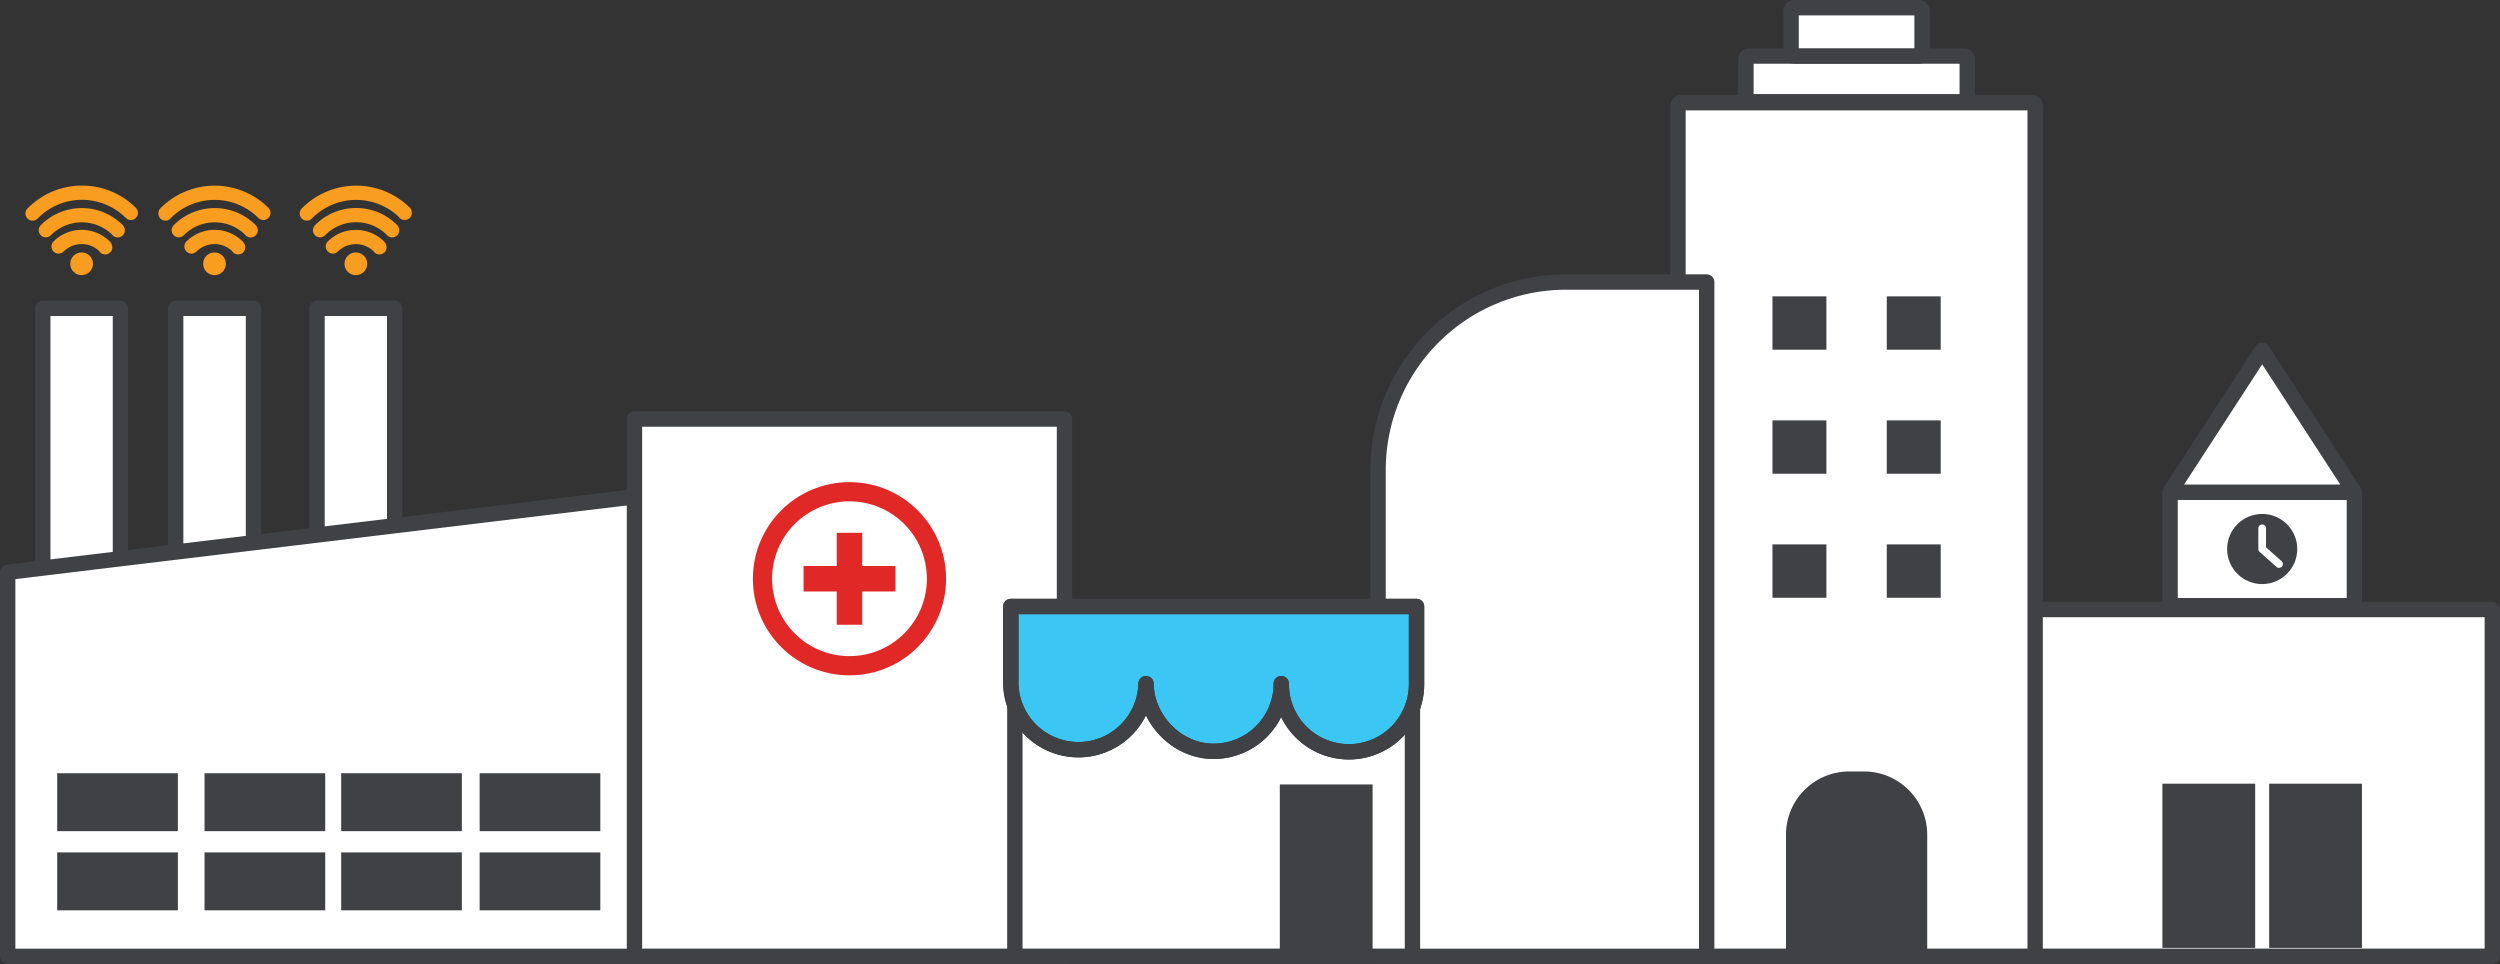 <svg xmlns="http://www.w3.org/2000/svg" class="animation" viewBox="0 0 650.9 250.98">
  <rect x="0" y="0" width="650.9" height="250.98" fill="#333333" stroke="none"/>
  <g data-name="Layer 2">
    <g data-name="Layer 1">
      <path data-name="Rectangle 19920" fill="#fff" stroke="#3f4145" stroke-linejoin="round" stroke-width="4" d="M529.07 158.69H648.9v90.29H529.07z"/>
      <path id='doors' data-name="Rectangle 19919" fill="#3f4145" d="M563 204.04h24.16v42.76H563zM590.8 204.04h24.16v42.76H590.8z"/>
      <path data-name="Rectangle 19910" d="M565.55 128.15h46.87a.64.64 0 01.57.69V157a.64.64 0 01-.57.69h-46.87a.64.64 0 01-.55-.69v-28.16a.64.64 0 01.55-.69z" fill="#fff" stroke="#3f4145" stroke-linejoin="round" stroke-width="4"/>
      <path fill="#fff" stroke="#3f4145" stroke-linejoin="round" stroke-width="4" d="M564.97 128.15l24.01-36.97 24.01 36.97h-48.02z"/>
      <g>
      <circle id='clock' cx="588.98" cy="142.94" r="9.13" fill="#3f4145"/>
      <path fill="none" stroke="#fff" stroke-linecap="round" stroke-linejoin="round" stroke-width="2" d="M588.98 137.55v5.39l4.39 3.91"/>
      </g>
     
      <path data-name="Path 4463" d="M11.14 150.07v-69.8h20.22v69.8H11.14M45.74 150.07v-69.8H66v69.8H45.74M82.54 150.07v-69.8h20.22v69.8H82.54" fill="#fff" stroke="#3f4145" stroke-linecap="round" stroke-linejoin="round" stroke-width="4"/>
      <path data-name="Path 4464" d="M172 249H2V149l170-20.48z" fill="#fff" stroke="#3f4145" stroke-linecap="round" stroke-linejoin="round" stroke-width="4"/>
      <path data-name="Rectangle 19915" fill="#3f4145" d="M124.88 201.32h31.42v15.08h-31.42zM124.88 221.93h31.42v15.08h-31.42zM14.89 201.32h31.42v15.08H14.89zM14.89 221.93h31.42v15.08H14.89zM88.83 201.32h31.42v15.08H88.83zM88.83 221.93h31.42v15.08H88.83zM53.25 201.32h31.42v15.08H53.25zM53.25 221.93h31.42v15.08H53.25z"/>
      <g data-name="Group 6588">
        <path data-name="Rectangle 19916" fill="#fff" stroke="#3f4145" stroke-linecap="round" stroke-linejoin="round" stroke-width="4" d="M165.19 109.1h111.96v139.88H165.19z"/>
        <g id='plus'>
        <circle data-name="Ellipse 106" cx="221.17" cy="150.68" r="22.65" fill="#fff" stroke="#e02826" stroke-miterlimit="10" stroke-width="5"/>
        <path class="flash" data-name="Path 4465" d="M233.14 147.36h-8.65v-8.64h-6.64v8.64h-8.64V154h8.64v8.66h6.64V154h8.65z" fill="#e02826"/>
        </g>
        
      </g>
      <g data-name="Group 6586">
        <rect data-name="Rectangle 19909" x="436.88" y="26.75" width="92.99" height="222.23" rx=".69" fill="#fff" stroke="#3f4145" stroke-linejoin="round" stroke-width="4"/>
        <rect data-name="Rectangle 19910" x="454.57" y="14.6" width="57.62" height="11.9" rx=".69" fill="#fff" stroke="#3f4145" stroke-linejoin="round" stroke-width="4"/>
        <rect data-name="Rectangle 19911" x="466.33" y="2" width="34.1" height="12.57" rx=".71" fill="#fff" stroke="#3f4145" stroke-linejoin="round" stroke-width="4"/>
        <path data-name="Rectangle 19756" fill="#3f4145" d="M461.48 77.16h14.04v13.89h-14.04z"/>
        <path data-name="Rectangle 19757" fill="#3f4145" d="M491.24 77.16h14.04v13.89h-14.04z"/>
        <path data-name="Rectangle 19758" fill="#3f4145" d="M461.48 109.45h14.04v13.89h-14.04z"/>
        <path data-name="Rectangle 19759" fill="#3f4145" d="M491.24 109.45h14.04v13.89h-14.04z"/>
        <path data-name="Rectangle 19760" fill="#3f4145" d="M461.48 141.74h14.04v13.89h-14.04z"/>
        <path data-name="Rectangle 19761" fill="#3f4145" d="M491.24 141.74h14.04v13.89h-14.04z"/>
        <path data-name="Rectangle 19912" d="M481.44 200.86h3.88a16.46 16.46 0 0116.45 16.45V249H465v-31.69a16.45 16.45 0 0116.45-16.45z" fill="#3f4145"/>
      </g>
      <path data-name="Path 4462" d="M407.73 73.43h36.62V249h-85.56V122.37a48.94 48.94 0 0148.94-48.94z" fill="#fff" stroke="#3f4145" stroke-linejoin="round" stroke-width="4"/>
      <g data-name="Group 6589">
        <path data-name="Rectangle 19918" fill="#fff" stroke="#3f4145" stroke-linecap="round" stroke-linejoin="round" stroke-width="4" d="M264.23 159.49h103.52v89.48H264.23z"/>
        <path data-name="Rectangle 19919" fill="#3f4145" d="M333.21 204.24h24.16v44.59h-24.16z"/>
        <path id="roof" d="M263.17 157.91V178a17.61 17.61 0 0035.21 0v0c.07 9.08 7.88 17.61 17.61 17.61a17.61 17.61 0 0017.6-17.61 17.61 17.61 0 0035.22.26v-20.35z" fill="#3cc6f3" stroke="#3f4145" stroke-linecap="round" stroke-linejoin="round" stroke-width="4"/>
        <path data-name="Path 4466" d="M263.17 157.91V178a17.61 17.61 0 0035.21 0v0c.07 9.08 7.88 17.61 17.61 17.61a17.61 17.61 0 0017.6-17.61 17.61 17.61 0 0035.22.26v-20.35z" fill="none" stroke="#3f4145" stroke-linecap="round" stroke-linejoin="round" stroke-width="4"/>
      </g>
      <g id="wifi">
      <path class="full-flash" data-name="Path 4049" d="M27.39 64.39a.45.45 0 00-.13-.22 8.51 8.51 0 00-12 0" fill="none" stroke="#f99d20" stroke-linecap="round" stroke-linejoin="round" stroke-width="3.71"/>
      <path class="full-flash delay--4" data-name="Path 4050" d="M8.48 55.59l.06-.06A18 18 0 0134 55.36l.06.07" fill="none" stroke="#f99d20" stroke-linecap="round" stroke-linejoin="round" stroke-width="3.71"/>
      <path class="full-flash delay--3" data-name="Path 4051" d="M11.93 59.94h0a13.18 13.18 0 0118.62-.12.45.45 0 01.1.14" fill="none" stroke="#f99d20" stroke-linecap="round" stroke-linejoin="round" stroke-width="3.71"/>
      <circle data-name="Ellipse 50" cx="21.25" cy="68.68" r="2.96" fill="#f99d20"/>
      </g>
      <g id="wifi">
        <path class="full-flash" data-name="Path 4049" d="M62 64.39a.46.46 0 00-.14-.22 8.51 8.51 0 00-12 0" fill="none" stroke="#f99d20" stroke-linecap="round" stroke-linejoin="round" stroke-width="3.71"/>
        <path class="full-flash delay--2" data-name="Path 4050" d="M43.09 55.59v-.06a18 18 0 0125.42-.17l.06.07" fill="none" stroke="#f99d20" stroke-linecap="round" stroke-linejoin="round" stroke-width="3.71"/>
        <path class="full-flash delay--1" data-name="Path 4051" d="M46.54 59.94h0a13.18 13.18 0 0118.62-.12.71.71 0 01.1.14" fill="none" stroke="#f99d20" stroke-linecap="round" stroke-linejoin="round" stroke-width="3.71"/>
        <circle data-name="Ellipse 50" cx="55.85" cy="68.68" r="2.96" fill="#f99d20"/>
      </g>
      <g id="wifi">
        <path class="full-flash" data-name="Path 4049" d="M98.79 64.39a.45.45 0 00-.13-.22 8.53 8.53 0 00-12 0" fill="none" stroke="#f99d20" stroke-linecap="round" stroke-linejoin="round" stroke-width="3.71"/>
        <path class="full-flash delay--3" data-name="Path 4050" d="M79.88 55.59l.06-.06a18 18 0 0125.42-.17.18.18 0 010 .07" fill="none" stroke="#f99d20" stroke-linecap="round" stroke-linejoin="round" stroke-width="3.71"/>
        <path class="full-flash delay--2" data-name="Path 4051" d="M83.33 59.94h0a13.18 13.18 0 0118.67-.12.45.45 0 01.1.14" fill="none" stroke="#f99d20" stroke-linecap="round" stroke-linejoin="round" stroke-width="3.71"/>
        <circle data-name="Ellipse 50" cx="92.65" cy="68.68" r="2.96" fill="#f99d20"/>
      </g>
    </g>
  </g>
</svg>